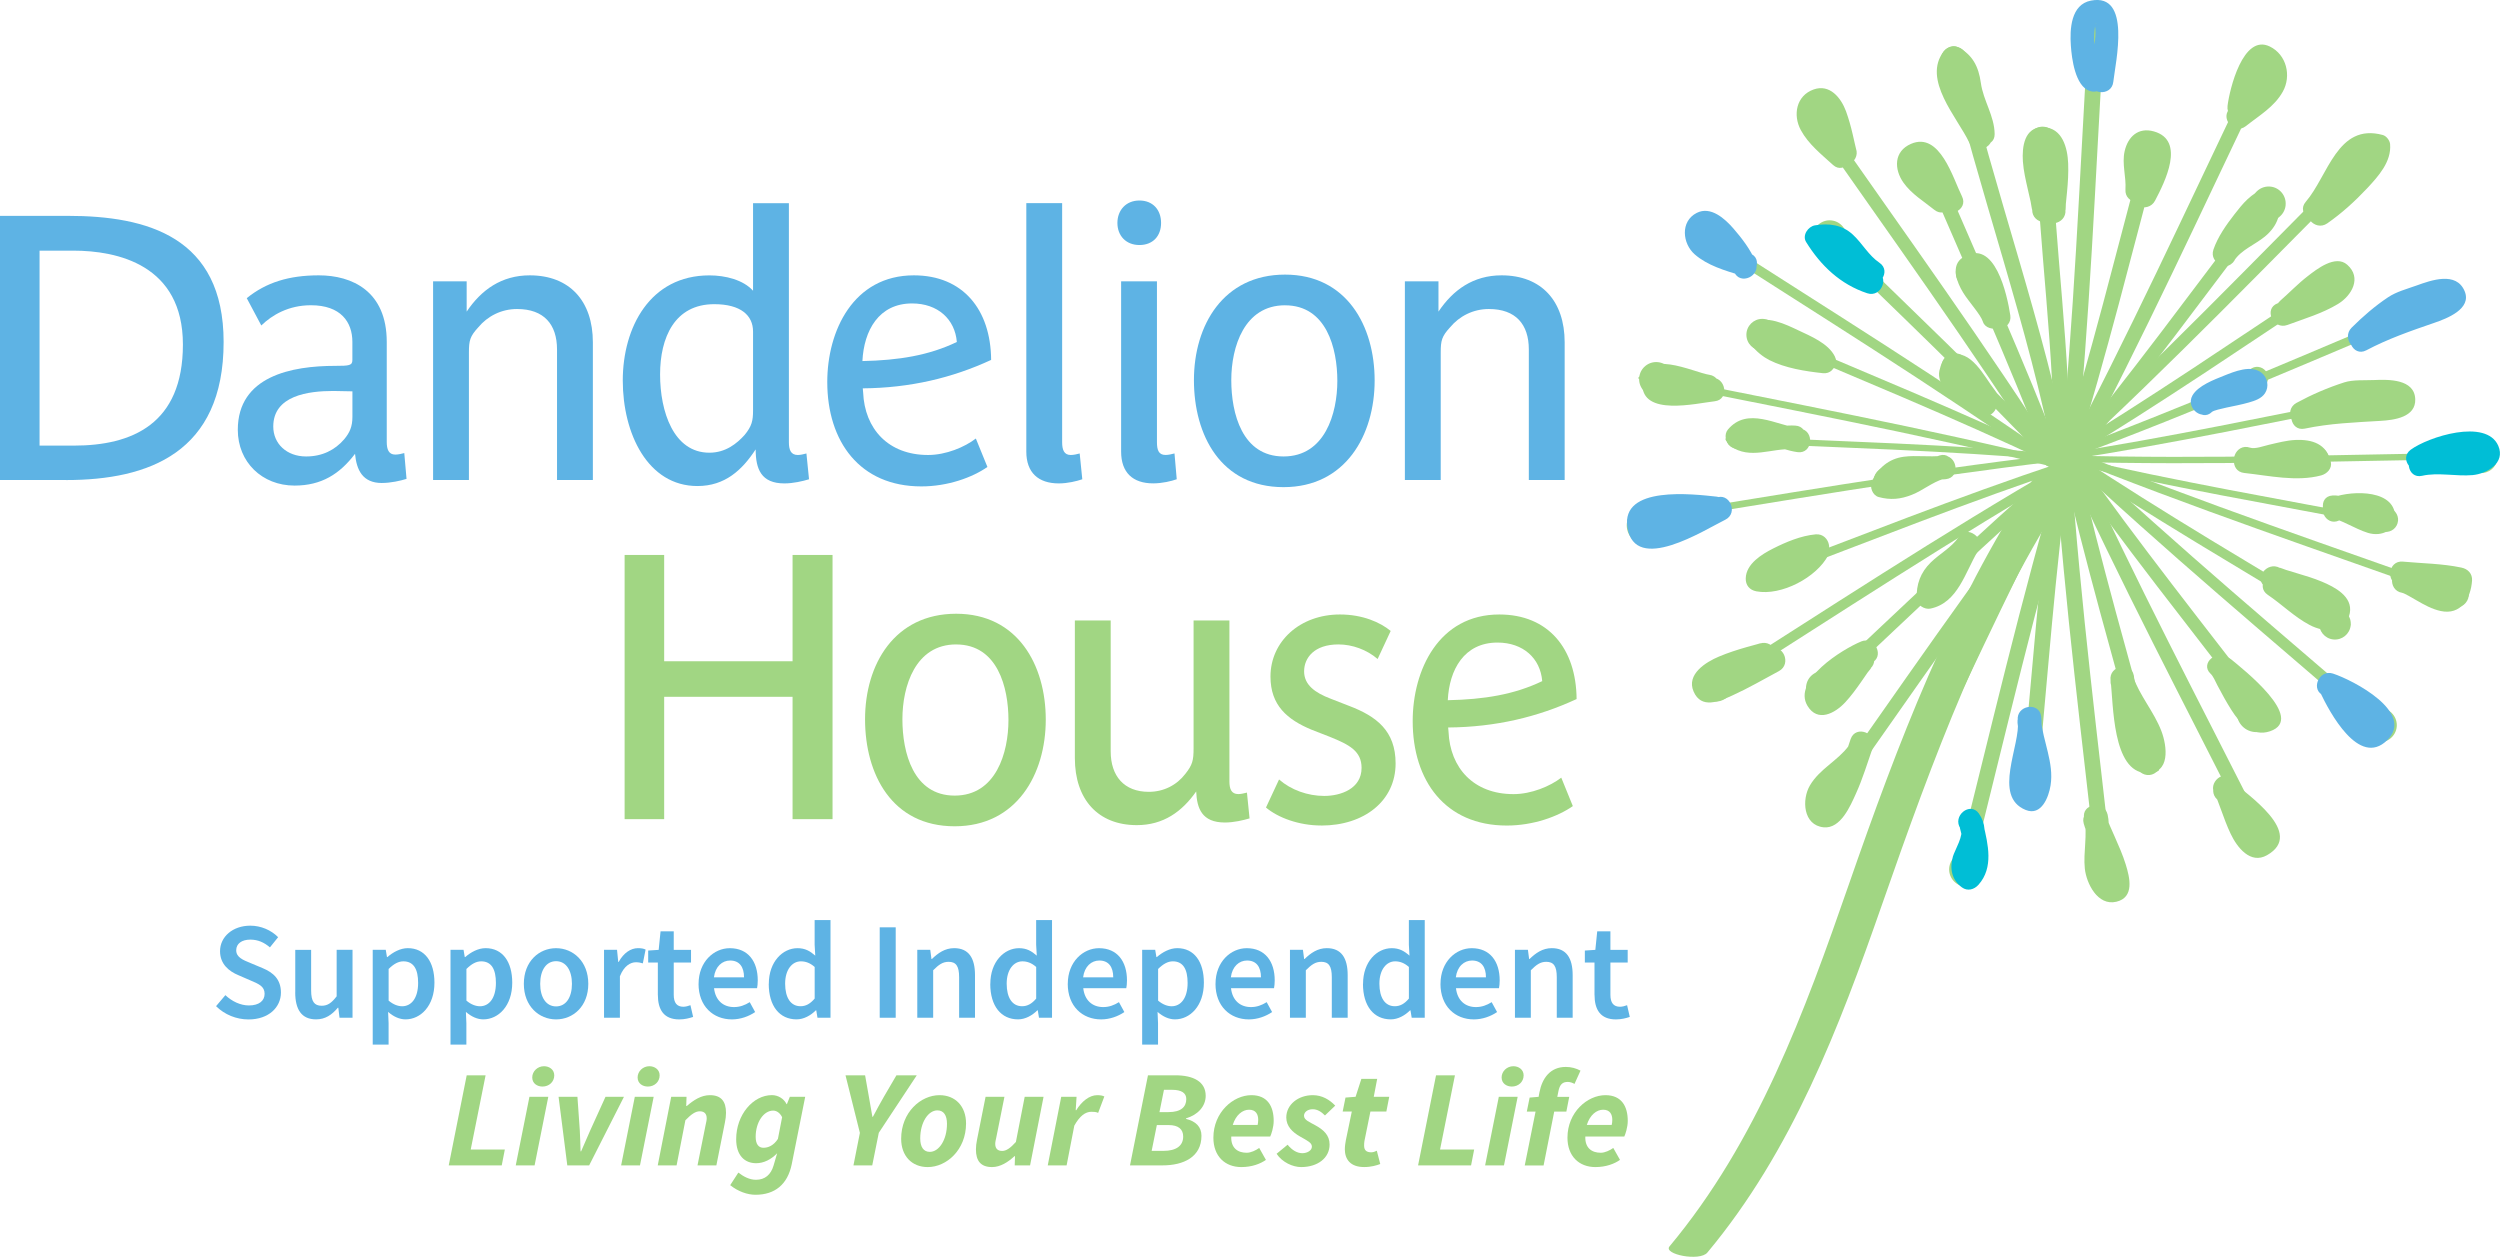 <?xml version="1.0" encoding="UTF-8"?> <svg xmlns="http://www.w3.org/2000/svg" width="183" height="92" viewBox="0 0 183 92" fill="none"><g clip-path="url(#clip0_1102_2777)"><path d="M152.819 2.897C152.229 13.115 151.813 23.382 150.794 33.57C150.765 33.881 151.916 33.932 151.951 33.584C152.97 23.395 153.385 13.129 153.976 2.911C153.995 2.589 152.838 2.557 152.819 2.897Z" fill="#A1D683"></path><path d="M164.456 6.072C160.039 15.301 155.766 24.641 150.967 33.678C150.805 33.983 151.927 34.108 152.08 33.813C156.879 24.776 161.153 15.437 165.569 6.208C165.723 5.886 164.596 5.778 164.456 6.072Z" fill="#A1D683"></path><path d="M172.25 11.815C165.052 19.036 157.953 26.414 150.457 33.327C150.123 33.635 151.228 33.778 151.452 33.573C158.988 26.622 166.127 19.212 173.364 11.953C173.55 11.767 172.498 11.567 172.25 11.818V11.815Z" fill="#A1D683"></path><path d="M178.94 21.666C169.516 25.611 160.126 29.735 150.546 33.281C149.983 33.489 151.088 33.719 151.36 33.619C160.943 30.073 170.331 25.949 179.754 22.003C180.312 21.768 179.212 21.552 178.94 21.666Z" fill="#A1D683"></path><path d="M182.043 33.116C171.832 33.276 161.587 33.613 151.377 33.34C150.692 33.321 150.689 33.786 151.371 33.805C161.582 34.075 171.827 33.74 182.037 33.581C182.717 33.57 182.73 33.105 182.043 33.116Z" fill="#A1D683"></path><path d="M180.53 43.507C170.908 40.08 161.191 36.81 151.716 32.981C151.447 32.873 150.336 33.075 150.894 33.3C160.366 37.129 170.085 40.399 179.708 43.826C179.978 43.923 181.088 43.707 180.53 43.507Z" fill="#A1D683"></path><path d="M175.027 53.298C167.295 46.612 159.414 40.04 151.967 33.035C151.743 32.824 150.635 32.949 150.967 33.257C158.416 40.261 166.295 46.836 174.027 53.52C174.259 53.72 175.364 53.587 175.027 53.298Z" fill="#A1D683"></path><path d="M165.664 60.622C161.048 51.49 156.257 42.407 152.026 33.089C151.892 32.792 150.762 32.876 150.91 33.2C155.14 42.518 159.932 51.601 164.547 60.733C164.698 61.03 165.82 60.93 165.664 60.622Z" fill="#A1D683"></path><path d="M154.736 64.627C153.604 54.455 152.296 44.264 151.592 34.048C151.568 33.703 150.414 33.724 150.436 34.035C151.139 44.248 152.447 54.438 153.579 64.613C153.62 64.967 154.771 64.927 154.736 64.627Z" fill="#A1D683"></path><path d="M144.307 63.692C146.796 53.763 149.117 43.756 152.018 33.94C152.091 33.692 150.969 33.565 150.862 33.927C147.961 43.742 145.639 53.752 143.151 63.678C143.086 63.94 144.216 64.054 144.307 63.692Z" fill="#A1D683"></path><path d="M134.075 59.103C139.977 50.75 145.758 42.264 152.005 34.165C152.188 33.927 151.104 33.754 150.891 34.029C144.644 42.129 138.864 50.614 132.962 58.968C132.781 59.224 133.876 59.384 134.075 59.103Z" fill="#A1D683"></path><path d="M125.9 50.447C134.528 44.972 143.094 39.326 151.945 34.219C152.299 34.016 151.215 33.821 150.951 33.973C142.099 39.08 133.533 44.726 124.906 50.201C124.552 50.425 125.642 50.612 125.9 50.447Z" fill="#A1D683"></path><path d="M120.327 38.305C130.368 36.71 140.417 34.935 150.516 33.765C151.301 33.673 150.708 33.257 150.215 33.313C140.023 34.494 129.88 36.289 119.748 37.899C119.012 38.016 119.99 38.359 120.327 38.307V38.305Z" fill="#A1D683"></path><path d="M120.19 27.811C130.198 29.841 140.279 31.705 150.198 34.154C150.538 34.237 151.514 33.94 150.786 33.759C140.87 31.311 130.789 29.446 120.778 27.416C120.441 27.349 119.457 27.662 120.19 27.811Z" fill="#A1D683"></path><path d="M124.148 17.288C132.746 22.811 141.471 28.206 149.832 34.086C150.082 34.262 151.18 34.108 150.835 33.862C142.474 27.981 133.749 22.587 125.151 17.063C124.892 16.898 123.8 17.063 124.151 17.285L124.148 17.288Z" fill="#A1D683"></path><path d="M132.396 8.705C138.252 17.09 144.275 25.403 149.775 34.032C149.958 34.321 151.064 34.192 150.891 33.921C145.391 25.295 139.368 16.98 133.512 8.594C133.312 8.31 132.218 8.451 132.396 8.705Z" fill="#A1D683"></path><path d="M142.458 3.859C144.814 13.98 148.502 23.82 150.436 34.035C150.503 34.397 151.644 34.324 151.592 34.048C149.659 23.833 145.971 13.991 143.614 3.873C143.528 3.508 142.396 3.597 142.458 3.859Z" fill="#A1D683"></path><path d="M156.979 10.699C154.946 18.35 153.037 26.065 150.686 33.627C150.611 33.87 151.73 34.002 151.843 33.64C154.191 26.079 156.103 18.366 158.136 10.713C158.203 10.453 157.076 10.337 156.979 10.699Z" fill="#A1D683"></path><path d="M165.3 14.901C160.522 21.206 155.831 27.616 150.794 33.716C150.608 33.94 151.687 34.121 151.908 33.851C156.944 27.749 161.633 21.341 166.413 15.037C166.596 14.793 165.51 14.623 165.3 14.901Z" fill="#A1D683"></path><path d="M170.374 20.412C163.782 24.773 157.238 29.265 150.468 33.348C150.115 33.562 151.201 33.751 151.463 33.594C158.233 29.511 164.777 25.019 171.369 20.658C171.722 20.425 170.627 20.244 170.374 20.412Z" fill="#A1D683"></path><path d="M173.995 28.892C166.289 30.403 158.581 32.057 150.816 33.246C150.039 33.365 150.622 33.773 151.118 33.697C158.974 32.495 166.774 30.83 174.574 29.3C175.308 29.157 174.335 28.827 173.995 28.892Z" fill="#A1D683"></path><path d="M174.833 38.043C167.071 36.572 159.255 35.229 151.56 33.432C151.22 33.354 150.242 33.657 150.972 33.827C158.667 35.621 166.483 36.964 174.246 38.437C174.583 38.502 175.567 38.183 174.833 38.043Z" fill="#A1D683"></path><path d="M171.983 45.647C165.224 41.55 158.368 37.556 151.784 33.181C151.528 33.011 150.433 33.173 150.783 33.403C157.37 37.778 164.224 41.772 170.983 45.869C171.245 46.028 172.334 45.858 171.983 45.647Z" fill="#A1D683"></path><path d="M166.292 52.214C161.468 45.945 156.521 39.732 151.962 33.265C151.762 32.981 150.667 33.124 150.845 33.376C155.405 39.843 160.352 46.053 165.176 52.325C165.389 52.603 166.472 52.447 166.292 52.214Z" fill="#A1D683"></path><path d="M158.044 56.317C155.963 48.679 153.744 41.048 151.981 33.33C151.897 32.965 150.765 33.051 150.824 33.316C152.587 41.037 154.806 48.666 156.888 56.303C156.987 56.668 158.112 56.565 158.044 56.317Z" fill="#A1D683"></path><path d="M149.136 57.598C149.859 49.712 150.449 41.785 151.498 33.938C151.538 33.638 150.387 33.573 150.341 33.924C149.292 41.775 148.702 49.698 147.979 57.584C147.952 57.895 149.104 57.944 149.136 57.598Z" fill="#A1D683"></path><path d="M141.358 55.325C144.782 48.19 148.098 40.969 151.816 33.981C151.978 33.675 150.859 33.551 150.703 33.846C146.985 40.834 143.671 48.053 140.244 55.19C140.09 55.511 141.217 55.619 141.358 55.325Z" fill="#A1D683"></path><path d="M134.345 50.209C140.093 44.818 145.774 39.31 151.741 34.159C152.08 33.867 150.978 33.713 150.746 33.913C144.736 39.097 139.02 44.642 133.231 50.071C133.048 50.242 134.086 50.45 134.345 50.206V50.209Z" fill="#A1D683"></path><path d="M129.395 42.445C136.782 39.64 144.148 36.702 151.649 34.205C152.212 34.019 151.107 33.778 150.835 33.867C143.337 36.362 135.968 39.302 128.58 42.107C128.02 42.321 129.122 42.548 129.395 42.445Z" fill="#A1D683"></path><path d="M126.817 32.408C134.658 32.762 142.533 32.984 150.352 33.667C150.84 33.711 151.452 33.292 150.665 33.224C142.743 32.532 134.765 32.305 126.823 31.946C126.135 31.916 126.14 32.378 126.817 32.411V32.408Z" fill="#A1D683"></path><path d="M128.373 24.46C135.642 27.56 142.991 30.543 150.128 33.943C150.395 34.07 151.501 33.886 150.951 33.624C143.814 30.224 136.467 27.241 129.195 24.141C128.926 24.025 127.817 24.222 128.373 24.46Z" fill="#A1D683"></path><path d="M132.999 17.096C138.659 22.622 144.431 28.07 149.856 33.83C150.099 34.086 151.153 33.91 150.972 33.719C145.547 27.962 139.775 22.512 134.116 16.985C133.862 16.736 132.819 16.923 132.999 17.096Z" fill="#A1D683"></path><path d="M140.616 11.929C143.752 19.196 147.025 26.436 149.856 33.83C149.969 34.127 151.104 34.062 150.972 33.719C148.141 26.325 144.868 19.085 141.732 11.818C141.603 11.521 140.473 11.599 140.616 11.929Z" fill="#A1D683"></path><path d="M148.98 9.813C149.201 17.847 150.457 25.879 150.344 33.921C150.339 34.251 151.495 34.267 151.501 33.935C151.614 25.892 150.357 17.861 150.136 9.826C150.128 9.486 148.972 9.491 148.98 9.813Z" fill="#A1D683"></path><path d="M121.924 38.597C121.843 39.383 121.144 39.953 120.36 39.875C119.575 39.797 119.006 39.094 119.085 38.307C119.165 37.521 119.864 36.951 120.648 37.029C121.433 37.108 122.002 37.81 121.924 38.597Z" fill="#A1D683"></path><path d="M150.576 10.453C150.517 11.042 149.991 11.472 149.403 11.41C148.815 11.35 148.387 10.823 148.449 10.234C148.508 9.645 149.034 9.215 149.621 9.278C150.209 9.337 150.638 9.864 150.579 10.453H150.576Z" fill="#A1D683"></path><path d="M173.892 11.929C173.844 12.421 173.404 12.777 172.916 12.726C172.426 12.677 172.07 12.237 172.121 11.748C172.169 11.256 172.609 10.899 173.097 10.95C173.588 10.999 173.944 11.44 173.892 11.929Z" fill="#A1D683"></path><path d="M153.148 64.584C153.207 63.994 153.733 63.565 154.321 63.627C154.909 63.686 155.337 64.213 155.278 64.802C155.219 65.391 154.693 65.821 154.105 65.759C153.517 65.7 153.091 65.173 153.151 64.584H153.148Z" fill="#A1D683"></path><path d="M172.957 52.955C173.027 52.268 173.639 51.768 174.324 51.836C175.009 51.906 175.507 52.52 175.44 53.206C175.37 53.893 174.758 54.392 174.073 54.325C173.388 54.255 172.887 53.641 172.957 52.955Z" fill="#A1D683"></path><path d="M182.806 33.578C182.741 34.216 182.172 34.681 181.536 34.616C180.9 34.551 180.436 33.981 180.501 33.343C180.565 32.705 181.134 32.24 181.771 32.305C182.407 32.37 182.871 32.94 182.806 33.578Z" fill="#A1D683"></path><path d="M135.17 17.501C135.1 18.188 134.488 18.688 133.803 18.62C133.118 18.552 132.619 17.936 132.689 17.25C132.76 16.563 133.372 16.064 134.056 16.134C134.741 16.204 135.24 16.817 135.173 17.504L135.17 17.501Z" fill="#A1D683"></path><path d="M134.69 50.493C134.62 51.179 134.008 51.679 133.323 51.612C132.638 51.541 132.137 50.928 132.207 50.242C132.277 49.555 132.889 49.055 133.574 49.123C134.259 49.193 134.757 49.806 134.69 50.493Z" fill="#A1D683"></path><path d="M141.565 55.144C141.517 55.636 141.077 55.992 140.589 55.941C140.099 55.892 139.743 55.452 139.794 54.963C139.842 54.471 140.282 54.114 140.77 54.166C141.258 54.217 141.616 54.655 141.565 55.144Z" fill="#A1D683"></path><path d="M145.167 63.77C145.097 64.457 144.485 64.957 143.8 64.889C143.116 64.819 142.617 64.205 142.684 63.519C142.754 62.832 143.366 62.332 144.051 62.4C144.736 62.47 145.237 63.084 145.167 63.77Z" fill="#A1D683"></path><path d="M166.596 6.159C166.516 6.945 165.817 7.516 165.033 7.437C164.248 7.356 163.679 6.656 163.757 5.87C163.838 5.083 164.537 4.513 165.321 4.591C166.106 4.673 166.675 5.372 166.596 6.159Z" fill="#A1D683"></path><path d="M166.575 52.303C166.494 53.09 165.796 53.66 165.011 53.582C164.229 53.501 163.658 52.801 163.739 52.017C163.819 51.231 164.518 50.66 165.3 50.739C166.084 50.82 166.653 51.52 166.575 52.306V52.303Z" fill="#A1D683"></path><path d="M149.381 57.554C149.322 58.144 148.796 58.573 148.209 58.514C147.621 58.454 147.192 57.927 147.254 57.338C147.313 56.749 147.839 56.319 148.427 56.382C149.015 56.444 149.443 56.968 149.381 57.557V57.554Z" fill="#A1D683"></path><path d="M179.676 22.036C179.616 22.625 179.091 23.055 178.503 22.995C177.915 22.936 177.486 22.409 177.546 21.82C177.605 21.231 178.131 20.801 178.718 20.863C179.306 20.925 179.735 21.45 179.673 22.039L179.676 22.036Z" fill="#A1D683"></path><path d="M144.013 4.486C143.959 5.027 143.477 5.418 142.94 5.364C142.401 5.31 142.01 4.827 142.064 4.286C142.118 3.746 142.601 3.354 143.14 3.408C143.679 3.462 144.07 3.946 144.016 4.486H144.013Z" fill="#A1D683"></path><path d="M122.474 27.879C122.404 28.565 121.792 29.065 121.107 28.997C120.422 28.927 119.92 28.314 119.99 27.627C120.061 26.941 120.673 26.441 121.357 26.509C122.042 26.579 122.541 27.192 122.471 27.879H122.474Z" fill="#A1D683"></path><path d="M172.072 45.772C172.008 46.409 171.439 46.874 170.803 46.809C170.166 46.745 169.702 46.174 169.767 45.536C169.832 44.899 170.401 44.434 171.037 44.499C171.673 44.564 172.137 45.134 172.072 45.772Z" fill="#A1D683"></path><path d="M171.919 20.796C171.873 21.236 171.482 21.558 171.04 21.514C170.598 21.471 170.277 21.074 170.323 20.633C170.368 20.193 170.762 19.871 171.202 19.915C171.641 19.96 171.962 20.355 171.919 20.796Z" fill="#A1D683"></path><path d="M167.308 15.031C167.238 15.718 166.626 16.218 165.941 16.147C165.256 16.077 164.758 15.463 164.825 14.777C164.895 14.091 165.507 13.591 166.192 13.658C166.877 13.726 167.376 14.342 167.306 15.028L167.308 15.031Z" fill="#A1D683"></path><path d="M127.955 32.119C127.909 32.559 127.515 32.881 127.076 32.838C126.637 32.792 126.313 32.397 126.359 31.957C126.405 31.513 126.798 31.192 127.238 31.238C127.677 31.284 128.001 31.678 127.955 32.119Z" fill="#A1D683"></path><path d="M126.833 50.231C126.763 50.917 126.151 51.417 125.466 51.349C124.782 51.279 124.283 50.666 124.35 49.979C124.42 49.293 125.032 48.793 125.717 48.861C126.402 48.931 126.901 49.544 126.833 50.231Z" fill="#A1D683"></path><path d="M165.877 60.941C165.831 61.384 165.437 61.705 164.998 61.659C164.558 61.614 164.237 61.219 164.28 60.778C164.326 60.338 164.72 60.016 165.159 60.06C165.602 60.105 165.922 60.497 165.877 60.941Z" fill="#A1D683"></path><path d="M134.739 58.846C134.693 59.287 134.302 59.611 133.86 59.565C133.42 59.519 133.097 59.124 133.142 58.684C133.188 58.243 133.582 57.922 134.021 57.965C134.461 58.008 134.782 58.406 134.739 58.846Z" fill="#A1D683"></path><path d="M128.996 25.665C129.636 25.665 130.155 25.145 130.155 24.503C130.155 23.861 129.636 23.341 128.996 23.341C128.355 23.341 127.836 23.861 127.836 24.503C127.836 25.145 128.355 25.665 128.996 25.665Z" fill="#A1D683"></path><path d="M125.701 17.255C125.652 17.747 125.213 18.104 124.725 18.052C124.237 18.001 123.878 17.563 123.93 17.074C123.978 16.582 124.418 16.226 124.906 16.277C125.396 16.326 125.752 16.766 125.701 17.255Z" fill="#A1D683"></path><path d="M129.988 42.112C129.939 42.604 129.5 42.961 129.012 42.91C128.521 42.861 128.165 42.421 128.216 41.931C128.268 41.442 128.704 41.083 129.192 41.134C129.683 41.183 130.039 41.623 129.991 42.112H129.988Z" fill="#A1D683"></path><path d="M158.581 10.999C158.535 11.44 158.144 11.761 157.702 11.718C157.262 11.672 156.942 11.277 156.985 10.837C157.028 10.396 157.424 10.072 157.864 10.118C158.303 10.164 158.624 10.559 158.581 10.999Z" fill="#A1D683"></path><path d="M154.577 2.778C154.507 3.465 153.895 3.965 153.21 3.897C152.525 3.827 152.026 3.213 152.096 2.527C152.167 1.84 152.779 1.34 153.463 1.408C154.148 1.476 154.65 2.092 154.58 2.778H154.577Z" fill="#A1D683"></path><path d="M175.534 38.135C175.486 38.626 175.046 38.983 174.558 38.932C174.068 38.883 173.712 38.443 173.763 37.953C173.811 37.462 174.251 37.105 174.739 37.156C175.23 37.205 175.586 37.645 175.537 38.135H175.534Z" fill="#A1D683"></path><path d="M180.714 43.599C180.66 44.139 180.177 44.531 179.638 44.477C179.099 44.423 178.708 43.939 178.762 43.399C178.816 42.858 179.298 42.467 179.835 42.521C180.371 42.575 180.765 43.058 180.711 43.599H180.714Z" fill="#A1D683"></path><path d="M133.927 8.575C133.878 9.067 133.439 9.424 132.951 9.372C132.46 9.324 132.104 8.883 132.153 8.394C132.201 7.905 132.641 7.545 133.129 7.597C133.617 7.645 133.976 8.086 133.924 8.575H133.927Z" fill="#A1D683"></path><path d="M141.633 12.056C141.592 12.448 141.242 12.734 140.851 12.694C140.46 12.653 140.174 12.304 140.214 11.91C140.255 11.518 140.605 11.231 140.996 11.272C141.387 11.312 141.673 11.664 141.633 12.056Z" fill="#A1D683"></path><path d="M158.144 55.933C158.095 56.425 157.656 56.782 157.168 56.73C156.677 56.681 156.321 56.241 156.373 55.752C156.421 55.26 156.861 54.903 157.349 54.955C157.839 55.003 158.195 55.444 158.144 55.933Z" fill="#A1D683"></path><path d="M145.477 20.077C145.413 20.714 144.844 21.179 144.207 21.114C143.571 21.049 143.107 20.479 143.172 19.841C143.237 19.204 143.806 18.739 144.442 18.804C145.078 18.869 145.542 19.439 145.477 20.077Z" fill="#A1D683"></path><path d="M139.273 35.337C139.214 35.927 138.688 36.356 138.101 36.294C137.513 36.235 137.084 35.708 137.146 35.118C137.206 34.529 137.731 34.1 138.319 34.162C138.907 34.221 139.335 34.748 139.273 35.337Z" fill="#A1D683"></path><path d="M170.436 33.665C170.387 34.157 169.948 34.513 169.46 34.462C168.972 34.41 168.613 33.973 168.664 33.483C168.713 32.992 169.152 32.635 169.64 32.686C170.131 32.735 170.487 33.175 170.439 33.665H170.436Z" fill="#A1D683"></path><path d="M144.067 26.938C144.013 27.479 143.531 27.87 142.994 27.817C142.458 27.762 142.064 27.279 142.118 26.741C142.172 26.2 142.654 25.808 143.191 25.863C143.73 25.917 144.121 26.4 144.067 26.938Z" fill="#A1D683"></path><path d="M142.595 43.218C142.536 43.807 142.01 44.237 141.422 44.175C140.835 44.112 140.406 43.588 140.468 42.999C140.527 42.41 141.053 41.98 141.641 42.042C142.228 42.102 142.657 42.629 142.598 43.218H142.595Z" fill="#A1D683"></path><path d="M166.02 27.738C165.974 28.179 165.58 28.503 165.141 28.457C164.701 28.411 164.38 28.017 164.423 27.576C164.469 27.136 164.863 26.811 165.302 26.857C165.742 26.903 166.065 27.298 166.02 27.738Z" fill="#A1D683"></path><path d="M153.11 33.157C153.01 34.138 152.137 34.854 151.156 34.754C150.174 34.654 149.462 33.778 149.562 32.794C149.662 31.813 150.535 31.097 151.514 31.197C152.493 31.297 153.207 32.173 153.108 33.157H153.11Z" fill="#A1D683"></path><path d="M148.767 35.151C142.752 44.304 138.92 54.43 135.342 64.724C132.083 74.107 128.651 83.514 122.209 91.235C121.724 91.816 124.42 92.359 124.978 91.689C131.18 84.255 134.615 75.239 137.769 66.202C141.484 55.565 145.313 45.074 151.536 35.605C151.994 34.908 149.23 34.446 148.767 35.151Z" fill="#A1D683"></path><path d="M153.609 5.043C153.784 5.1 153.889 5.343 153.773 5.113C153.69 4.951 153.628 4.773 153.577 4.6C153.447 4.159 153.372 3.705 153.318 3.251C153.264 2.816 153.277 2.386 153.353 1.957C153.442 1.432 153.531 1.992 153.223 1.651C153.56 2.024 153.304 3.27 153.259 3.708C153.186 4.416 153.048 5.113 152.967 5.818C152.841 6.935 154.569 7.107 154.693 5.994C154.86 4.521 156.033 -0.527 153.064 0.043C151.579 0.327 151.503 2.148 151.587 3.34C151.649 4.264 151.897 6.316 152.981 6.664C154.043 7.005 154.674 5.383 153.609 5.043Z" fill="#5EB3E4"></path><path d="M164.785 7.929C164.849 7.383 165.014 6.848 165.189 6.329C165.297 6.01 165.426 5.7 165.575 5.397C165.658 5.224 165.944 4.997 165.745 5.046C165.882 5.013 165.502 5.043 165.475 5.013C165.58 5.127 165.672 5.294 165.709 5.443C165.785 5.762 165.407 6.156 165.213 6.359C164.644 6.951 163.938 7.375 163.299 7.883C162.42 8.58 163.517 9.926 164.396 9.232C165.359 8.467 166.483 7.821 167.101 6.71C167.745 5.554 167.381 4.002 166.146 3.402C164.183 2.448 163.197 6.559 163.056 7.753C162.924 8.87 164.653 9.042 164.782 7.929H164.785Z" fill="#A1D683"></path><path d="M152.566 59.919C152.827 61.07 152.482 62.397 152.609 63.584C152.725 64.659 153.544 66.332 154.917 66.008C156.257 65.689 155.901 64.24 155.602 63.273C155.386 62.573 155.084 61.9 154.79 61.23C154.674 60.965 154.555 60.7 154.439 60.435C154.396 60.341 154.181 59.776 154.24 59.987C153.943 58.919 152.229 59.195 152.528 60.279C152.725 60.984 153.078 61.643 153.369 62.313C153.598 62.843 154.315 64.23 154.189 64.662C154.491 63.646 155.022 64.492 154.628 64.232C154.518 64.162 154.458 63.965 154.426 63.848C154.28 63.357 154.272 62.819 154.275 62.308C154.28 61.443 154.472 60.484 154.278 59.63C154.03 58.541 152.318 58.825 152.566 59.922V59.919Z" fill="#A1D683"></path><path d="M177.562 34.27C178.096 33.875 178.905 33.724 179.538 33.581C179.934 33.492 180.339 33.435 180.746 33.4C180.9 33.386 181.056 33.4 181.207 33.413C181.587 33.443 181.234 33.551 181.239 33.121C181.242 32.876 181.425 32.913 181.223 32.973C181.053 33.021 180.875 33.04 180.7 33.062C180.226 33.121 179.738 33.094 179.26 33.081C178.53 33.059 177.726 32.949 177.006 33.113C175.923 33.362 176.203 35.081 177.295 34.829C178.462 34.562 179.792 34.883 180.989 34.778C182.032 34.683 183.423 33.894 182.873 32.63C181.989 30.603 177.732 31.984 176.462 32.921C175.559 33.589 176.661 34.935 177.559 34.27H177.562Z" fill="#00BED6"></path><path d="M145.717 9.705C145.321 8.861 144.779 8.091 144.326 7.28C143.992 6.686 143.178 5.429 143.693 4.773C143.355 4.873 143.016 4.973 142.679 5.07C143.358 5.41 143.302 6.524 143.404 7.172C143.536 8.029 144.272 8.767 144.283 9.637C144.296 10.745 146.022 10.934 146.008 9.813C145.992 8.475 145.178 7.378 144.997 6.062C144.836 4.886 144.391 3.989 143.307 3.448C142.954 3.273 142.517 3.459 142.293 3.746C140.673 5.818 143.28 8.599 144.143 10.423C144.62 11.437 146.203 10.718 145.723 9.702L145.717 9.705Z" fill="#A1D683"></path><path d="M128.818 47.107C129.139 46.999 128.696 47.136 128.626 47.155C128.365 47.226 128.103 47.296 127.844 47.371C127.16 47.566 126.483 47.785 125.828 48.061C124.873 48.461 123.423 49.358 123.97 50.617C124.536 51.925 125.833 51.349 126.806 50.909C127.977 50.379 129.087 49.731 130.217 49.125C131.198 48.598 130.487 47.012 129.497 47.542C128.764 47.936 128.036 48.344 127.297 48.728C126.844 48.963 126.388 49.188 125.922 49.398C125.728 49.485 125.534 49.566 125.334 49.642C125.288 49.663 125.243 49.679 125.194 49.69C124.782 49.806 125.213 49.515 125.531 49.898C125.806 50.231 125.391 50.258 125.952 49.933C126.397 49.677 126.89 49.498 127.373 49.328C128.084 49.08 128.826 48.936 129.535 48.693C130.594 48.334 129.867 46.753 128.815 47.109L128.818 47.107Z" fill="#A1D683"></path><path d="M161.808 49.309C162.021 49.512 162.142 49.839 162.328 50.193C162.649 50.804 162.978 51.404 163.348 51.985C163.97 52.971 164.903 53.955 166.16 53.53C168.845 52.62 164.138 48.942 163.329 48.271C162.463 47.555 161.447 48.966 162.307 49.677C162.927 50.19 163.534 50.723 164.111 51.285C164.442 51.606 164.76 51.939 165.052 52.298C165.154 52.425 165.211 52.501 165.275 52.641C165.192 52.455 165.251 51.89 165.529 51.917C165.68 51.931 165.459 51.844 165.407 51.804C165.262 51.69 165.146 51.523 165.035 51.379C164.733 50.99 164.493 50.558 164.256 50.128C163.93 49.531 163.652 48.688 163.153 48.212C162.353 47.447 160.999 48.539 161.808 49.312V49.309Z" fill="#A1D683"></path><path d="M168.02 23.349C168.904 22.576 170.023 21.187 171.048 20.898C171.166 20.866 170.735 20.804 170.63 20.593C170.608 20.569 170.6 20.544 170.606 20.514C170.606 20.779 170.571 20.558 170.668 20.458C170.358 20.779 169.899 20.963 169.503 21.147C168.6 21.566 167.651 21.858 166.721 22.203C165.672 22.593 166.394 24.174 167.44 23.787C168.691 23.322 169.991 22.947 171.14 22.252C172.148 21.641 172.903 20.333 171.816 19.377C170.956 18.617 169.573 19.712 168.912 20.225C168.206 20.771 167.597 21.414 166.925 22.001C166.082 22.736 167.176 24.087 168.023 23.349H168.02Z" fill="#A1D683"></path><path d="M128.513 19.169C128.154 18.285 127.507 17.442 126.887 16.728C126.259 16.007 125.224 15.063 124.199 15.585C122.98 16.207 123.153 17.834 124.054 18.62C124.986 19.436 126.267 19.804 127.429 20.16C128.494 20.487 129.128 18.866 128.057 18.539C127.329 18.315 126.607 18.082 125.914 17.761C125.607 17.617 125.286 17.439 125.062 17.18C125.04 17.153 125.027 17.22 125.04 17.18C125.102 16.963 125.003 17.169 124.765 17.172C124.83 17.172 125.035 17.328 125.229 17.498C125.52 17.753 125.763 18.082 125.998 18.388C126.351 18.847 126.715 19.35 126.933 19.89C127.356 20.928 128.934 20.206 128.513 19.169Z" fill="#5EB3E4"></path><path d="M132.204 40.015C131.948 40.51 131.225 40.85 130.759 41.088C130.155 41.394 129.424 41.685 128.737 41.553C128.996 41.872 129.254 42.188 129.513 42.507C129.524 42.115 130.681 41.645 131.042 41.48C131.716 41.172 132.452 40.899 133.194 40.831C134.307 40.729 134.013 39.016 132.905 39.115C131.835 39.213 130.743 39.672 129.794 40.151C128.961 40.572 127.817 41.272 127.788 42.331C127.772 42.84 128.071 43.191 128.564 43.285C130.381 43.637 132.986 42.267 133.825 40.648C134.339 39.651 132.716 39.034 132.207 40.018L132.204 40.015Z" fill="#A1D683"></path><path d="M125.658 36.354C123.973 36.175 118.626 35.51 119.128 38.613C119.686 42.059 124.76 38.794 126.289 38.045C127.292 37.553 126.577 35.967 125.569 36.462C124.779 36.848 124.024 37.299 123.231 37.681C122.97 37.805 120.851 38.618 120.843 38.394C120.818 37.526 124.903 38.021 125.483 38.083C126.596 38.202 126.771 36.47 125.658 36.354Z" fill="#5EB3E4"></path><path d="M119.972 37.553L119.918 38.091C119.864 38.632 120.371 39.161 120.926 39.037C121.576 38.891 122.226 38.724 122.821 38.418C123.242 38.202 123.455 37.713 123.25 37.264C123.061 36.848 122.522 36.618 122.102 36.835C121.622 37.081 121.161 37.202 120.638 37.321C120.975 37.637 121.309 37.951 121.646 38.267L121.7 37.729C121.813 36.613 120.088 36.437 119.974 37.553H119.972Z" fill="#5EB3E4"></path><path d="M146.731 22.833C146.399 21.747 145.086 20.941 144.884 19.877C144.917 20.044 144.598 20.447 144.453 20.296C144.693 20.549 144.811 20.917 144.933 21.239C145.189 21.92 145.334 22.657 145.442 23.376C145.609 24.484 147.319 24.195 147.154 23.084C146.936 21.62 146.022 17.358 143.695 18.834C142.743 19.436 143.253 20.685 143.703 21.422C144.11 22.087 144.989 23.028 145.151 23.555C145.291 24.009 145.911 24.163 146.3 23.984C146.772 23.768 146.869 23.284 146.728 22.833H146.731Z" fill="#A1D683"></path><path d="M157.308 14.042C157.346 13.485 157.26 12.921 157.216 12.369C157.195 12.085 157.19 11.804 157.211 11.521C157.217 11.426 157.233 11.321 157.26 11.231C157.332 10.991 157.233 11.277 157.114 11.275C157.208 11.277 157.184 11.118 157.181 11.372C157.181 11.715 157.057 12.045 156.939 12.364C156.723 12.95 156.424 13.502 156.135 14.053C155.615 15.047 157.241 15.664 157.753 14.682C158.454 13.345 160.015 10.275 157.659 9.618C156.518 9.299 155.763 10.007 155.523 11.069C155.313 11.991 155.645 12.947 155.583 13.866C155.507 14.982 157.233 15.164 157.308 14.042Z" fill="#A1D683"></path><path d="M170.185 15.796C171.024 14.826 172.116 11.045 173.787 11.499C173.607 11.277 173.426 11.056 173.245 10.834C173.305 11.51 172.056 12.572 171.644 12.983C170.91 13.718 170.11 14.412 169.255 15.004C168.333 15.642 169.436 16.985 170.352 16.353C171.412 15.617 172.385 14.731 173.267 13.791C174.089 12.912 175.068 11.837 174.955 10.545C174.93 10.275 174.68 9.95 174.413 9.88C171.096 8.98 170.417 12.88 168.78 14.774C168.047 15.626 169.457 16.642 170.182 15.801L170.185 15.796Z" fill="#A1D683"></path><path d="M175.839 43.396C176.003 43.423 176.597 43.775 176.893 43.947C177.454 44.272 178.02 44.588 178.656 44.726C180.139 45.047 180.862 43.807 180.954 42.502C180.989 41.991 180.652 41.648 180.177 41.548C178.764 41.25 177.325 41.245 175.89 41.11C174.777 41.007 174.599 42.737 175.715 42.84C177.149 42.972 178.589 42.977 180.002 43.277C179.743 42.958 179.484 42.642 179.225 42.323C179.209 42.572 179.188 42.802 179.101 43.037C179.058 43.153 179.312 43.01 179.074 43.048C178.821 43.088 178.354 42.777 178.125 42.658C177.435 42.299 176.799 41.791 176.014 41.664C174.909 41.486 174.739 43.218 175.839 43.394V43.396Z" fill="#A1D683"></path><path d="M162.169 58.208C162.026 58.014 162.264 58.43 162.299 58.519C162.393 58.752 162.477 58.989 162.563 59.227C162.784 59.841 163.008 60.454 163.288 61.043C163.752 62.019 164.728 63.294 165.947 62.6C168.767 60.995 164.493 58.171 163.334 57.133C162.498 56.384 161.485 57.8 162.312 58.538C162.922 59.084 163.598 59.549 164.208 60.095C164.518 60.373 164.801 60.687 165.038 61.03C165.076 61.087 165.111 61.273 165.116 61.187C165.119 61.114 165.154 61.051 165.216 61.003C165.135 61.084 165.092 61.081 165.189 61.057C165.286 61.032 165.437 61.135 165.289 61.014C165.235 60.973 165.119 60.789 165.068 60.697C164.814 60.273 164.634 59.803 164.453 59.343C164.167 58.608 163.987 57.754 163.515 57.106C162.854 56.198 161.512 57.303 162.169 58.206V58.208Z" fill="#A1D683"></path><path d="M135.2 10.672C134.647 10.169 134.089 9.694 133.617 9.11C133.417 8.861 133.245 8.597 133.202 8.278C133.175 8.078 133.552 8.299 133.221 8.178C133.067 8.121 133.218 8.21 133.28 8.291C133.35 8.386 133.399 8.513 133.447 8.621C133.606 8.972 133.711 9.342 133.806 9.715C133.967 10.34 134.064 10.986 134.277 11.594C134.647 12.653 136.224 11.923 135.857 10.872C135.79 10.68 135.911 11.077 135.844 10.818C135.82 10.723 135.798 10.629 135.777 10.534C135.723 10.296 135.671 10.059 135.615 9.823C135.483 9.256 135.326 8.691 135.127 8.143C134.76 7.148 133.932 6.132 132.76 6.548C131.476 7.005 131.228 8.426 131.819 9.521C132.377 10.556 133.328 11.299 134.18 12.077C135.011 12.831 136.022 11.418 135.202 10.672H135.2Z" fill="#A1D683"></path><path d="M134.31 26.09C133.833 25.13 132.528 24.601 131.619 24.171C130.789 23.779 129.211 22.987 128.351 23.692C127.195 24.636 128.683 25.936 129.508 26.355C130.681 26.949 132.137 27.176 133.431 27.317C134.544 27.438 134.717 25.706 133.606 25.587C132.892 25.509 132.18 25.387 131.484 25.209C131.021 25.09 130.57 24.933 130.133 24.736C129.993 24.671 129.869 24.579 129.748 24.487C129.414 24.236 129.575 25.155 129.095 25.168C129.783 25.149 130.565 25.598 131.166 25.879C131.538 26.055 131.899 26.255 132.247 26.476C132.387 26.565 132.77 26.9 132.73 26.814C133.226 27.814 134.809 27.1 134.31 26.092V26.09Z" fill="#A1D683"></path><path d="M142.153 33.362C141.228 33.473 140.295 33.313 139.368 33.432C138.27 33.573 137.454 34.259 137.019 35.256C136.844 35.656 137.071 36.262 137.516 36.383C138.378 36.618 139.122 36.548 139.95 36.218C140.754 35.902 141.433 35.308 142.264 35.056C143.318 34.737 143.045 33.016 141.975 33.34C141.288 33.548 140.684 33.854 140.061 34.208C139.489 34.532 138.823 34.943 138.144 34.759C138.308 35.135 138.475 35.51 138.64 35.886C139.201 34.6 141.336 35.208 142.444 35.075C143.555 34.943 143.264 33.227 142.156 33.359L142.153 33.362Z" fill="#A1D683"></path><path d="M143.374 39.316C142.854 40.078 141.999 40.523 141.347 41.156C140.578 41.902 140.263 42.775 140.303 43.837C140.32 44.299 140.886 44.637 141.304 44.55C143.323 44.134 143.852 41.875 144.779 40.342C145.356 39.388 143.957 38.359 143.377 39.318C143.008 39.929 142.725 40.583 142.404 41.221C142.123 41.775 141.689 42.699 141.015 42.837C141.35 43.075 141.681 43.312 142.015 43.55C141.989 42.796 142.619 42.321 143.153 41.899C143.746 41.431 144.348 40.977 144.779 40.345C145.413 39.418 144.011 38.394 143.377 39.321L143.374 39.316Z" fill="#A1D683"></path><path d="M136.235 46.958C134.889 47.507 131.182 49.796 132.307 51.666C133.048 52.898 134.315 52.222 135.067 51.414C135.502 50.947 135.876 50.431 136.24 49.909C136.399 49.682 136.556 49.452 136.712 49.225C136.766 49.147 137.111 48.755 136.909 48.942C137.726 48.182 136.634 46.828 135.812 47.593C135.305 48.063 134.96 48.717 134.561 49.274C134.313 49.623 134.048 49.961 133.765 50.279C133.663 50.393 133.544 50.49 133.425 50.585C133.439 50.623 133.409 50.639 133.337 50.639C133.514 50.547 133.757 50.731 133.838 50.863C133.884 50.941 133.819 51.09 133.903 50.895C133.951 50.779 134.07 50.663 134.148 50.566C134.431 50.215 134.811 49.928 135.167 49.652C135.712 49.231 136.313 48.798 136.955 48.539C137.993 48.117 137.27 46.534 136.235 46.955V46.958Z" fill="#A1D683"></path><path d="M135.326 54.595C134.526 55.687 133.204 56.273 132.487 57.492C131.875 58.533 131.988 60.408 133.49 60.559C134.736 60.687 135.448 58.989 135.855 58.092C136.351 57 136.693 55.852 137.087 54.725C137.456 53.666 135.839 53.036 135.469 54.095C134.927 55.647 134.526 57.403 133.523 58.735C133.283 59.057 133.765 58.962 133.843 58.668C133.967 58.211 134.375 57.814 134.698 57.492C135.34 56.855 136.189 56.357 136.726 55.622C137.389 54.717 135.984 53.693 135.324 54.598L135.326 54.595Z" fill="#A1D683"></path><path d="M142.625 13.961C142.126 13.561 141.581 13.215 141.118 12.769C140.942 12.602 140.616 12.269 140.565 12.099C140.506 11.904 140.576 12.072 140.533 12.137C140.492 12.194 140.587 12.161 140.495 12.153C140.328 12.137 140.438 12.139 140.551 12.226C140.616 12.277 140.754 12.458 140.832 12.564C141.042 12.848 141.196 13.172 141.347 13.491C141.598 14.015 141.776 14.577 142.037 15.096C142.539 16.096 144.121 15.38 143.617 14.374C142.965 13.075 142.01 9.615 139.888 10.529C138.621 11.075 138.634 12.385 139.338 13.377C139.923 14.201 140.826 14.742 141.6 15.364C142.477 16.066 143.493 14.655 142.622 13.958L142.625 13.961Z" fill="#A1D683"></path><path d="M137.308 19.844C135.798 19.344 134.623 18.342 133.787 16.993C133.571 17.398 133.358 17.804 133.142 18.212C133.986 18.069 134.383 18.301 134.898 18.947C135.399 19.579 135.882 20.185 136.556 20.641C137.483 21.271 138.505 19.866 137.578 19.236C136.771 18.69 136.335 17.828 135.631 17.177C134.852 16.453 133.87 16.323 132.851 16.496C132.352 16.58 131.905 17.226 132.207 17.715C133.28 19.447 134.717 20.817 136.68 21.466C137.739 21.817 138.37 20.195 137.308 19.844Z" fill="#00BED6"></path><path d="M125.119 27.435C123.967 27.26 120.255 25.376 120.217 28.103C120.185 30.503 124.164 29.522 125.515 29.373C126.628 29.252 126.335 27.538 125.226 27.657C124.628 27.722 124.035 27.825 123.436 27.889C123.088 27.927 122.746 27.946 122.398 27.935C122.239 27.93 122.083 27.911 121.926 27.887C121.632 27.843 121.951 27.843 121.948 28.165C121.945 28.435 121.705 28.316 122.18 28.37C122.506 28.408 122.819 28.511 123.129 28.608C123.727 28.797 124.318 29.068 124.943 29.162C126.051 29.33 126.221 27.6 125.119 27.433V27.435Z" fill="#A1D683"></path><path d="M131.757 31.367C130.028 31.127 127.909 29.749 126.483 31.443C126.181 31.8 126.305 32.4 126.672 32.659C128.117 33.67 129.667 32.792 131.242 32.884C132.355 32.949 132.536 31.216 131.417 31.154C130.778 31.116 130.152 31.211 129.524 31.314C128.955 31.408 128.208 31.613 127.696 31.254C127.761 31.659 127.823 32.065 127.885 32.47C128.19 32.108 129.187 32.459 129.554 32.559C130.225 32.743 130.886 33.002 131.579 33.097C132.689 33.251 132.859 31.519 131.754 31.367H131.757Z" fill="#A1D683"></path><path d="M150.481 15.518C150.506 14.728 150.223 13.926 150.058 13.164C149.953 12.688 149.867 12.207 149.807 11.723C149.78 11.502 149.775 11.291 149.789 11.069C149.81 10.688 149.91 11.056 149.522 11.048C149.457 11.048 149.613 11.488 149.64 11.677C149.716 12.202 149.67 12.745 149.632 13.272C149.578 14.056 149.406 14.861 149.478 15.647C149.578 16.763 151.29 16.469 151.191 15.355C151.204 15.507 151.215 15.015 151.22 14.926C151.245 14.634 151.28 14.342 151.307 14.05C151.374 13.358 151.417 12.664 151.39 11.966C151.347 10.829 150.964 9.342 149.57 9.313C148.176 9.283 148.004 10.756 148.076 11.818C148.122 12.504 148.284 13.188 148.435 13.855C148.502 14.158 148.575 14.464 148.643 14.766C148.672 14.899 148.753 15.461 148.756 15.336C148.724 16.453 150.449 16.634 150.481 15.512V15.518Z" fill="#A1D683"></path><path d="M164.067 34.386C164.887 34.67 165.782 34.405 166.594 34.221C166.928 34.146 168.786 33.592 168.902 34.089C169.139 33.754 169.376 33.421 169.614 33.086C167.963 33.527 166.114 33.07 164.45 32.892C163.337 32.773 163.162 34.502 164.275 34.621C166.092 34.816 168.098 35.281 169.902 34.802C170.336 34.686 170.73 34.292 170.614 33.8C170.306 32.494 169.26 32.154 168.036 32.205C167.378 32.232 166.723 32.413 166.087 32.557C165.718 32.64 165.068 32.894 164.696 32.767C163.639 32.403 163.011 34.024 164.067 34.389V34.386Z" fill="#A1D683"></path><path d="M154.493 49.806C154.709 51.493 154.601 56.517 157.122 56.59C158.896 56.641 158.632 54.614 158.214 53.514C157.675 52.098 156.604 50.904 156.122 49.477C155.763 48.415 154.186 49.144 154.542 50.198C154.841 51.087 155.453 51.909 155.903 52.728C156.208 53.282 156.486 53.847 156.71 54.436C156.777 54.617 156.847 54.836 156.85 55.03C156.85 55.111 157.23 54.803 157.279 54.857C156.683 54.209 156.613 52.885 156.489 52.063C156.362 51.214 156.316 50.36 156.205 49.512C156.063 48.398 154.35 48.69 154.493 49.804V49.806Z" fill="#A1D683"></path><path d="M147.702 52.73C147.928 54.544 145.82 58.292 148.281 59.289C149.435 59.757 149.967 58.338 150.101 57.495C150.368 55.836 149.53 54.247 149.395 52.62C149.303 51.504 147.591 51.798 147.683 52.912C147.785 54.171 148.289 55.344 148.392 56.603C148.411 56.846 148.403 57.076 148.376 57.319C148.357 57.492 148.311 57.641 148.249 57.803C148.697 56.608 148.931 58.095 148.853 57.446C148.651 55.79 149.627 54.133 149.414 52.444C149.274 51.331 147.564 51.623 147.702 52.736V52.73Z" fill="#5EB3E4"></path><path d="M143.512 60.649C143.803 61.065 143.078 62.262 142.954 62.692C142.706 63.562 142.857 64.402 143.612 64.956C144.021 65.256 144.509 65.119 144.825 64.765C145.949 63.502 145.523 61.808 145.181 60.33C144.93 59.243 143.215 59.525 143.469 60.622C143.698 61.619 144.189 62.881 143.42 63.743C143.825 63.681 144.229 63.616 144.633 63.554C144.491 63.449 144.574 63.297 144.666 63.016C144.79 62.632 144.957 62.265 145.086 61.884C145.361 61.065 145.361 60.276 144.857 59.554C144.213 58.635 142.873 59.741 143.512 60.654V60.649Z" fill="#00BED6"></path><path d="M169.835 50.674C170.522 52.128 172.679 56.195 174.731 54.193C176.82 52.158 172.256 49.793 170.776 49.306C169.713 48.958 169.085 50.579 170.147 50.928C170.816 51.15 171.452 51.495 172.051 51.863C172.407 52.082 172.746 52.328 173.067 52.595C173.208 52.714 173.323 52.855 173.434 52.998C173.547 53.144 173.453 53.225 173.515 52.987C173.523 52.952 172.69 52.13 172.555 51.95C172.102 51.333 171.738 50.644 171.412 49.955C170.935 48.944 169.352 49.66 169.832 50.677L169.835 50.674Z" fill="#5EB3E4"></path><path d="M165.998 43.539C167.047 44.245 167.934 45.15 169.063 45.747C170.147 46.323 171.714 46.399 172.005 44.883C172.24 43.653 170.883 42.964 169.961 42.577C169.349 42.321 168.71 42.131 168.074 41.942C167.829 41.869 167.583 41.796 167.338 41.718C167.241 41.688 166.737 41.488 166.896 41.577C165.931 41.032 164.901 42.431 165.874 42.983C167.233 43.753 168.961 43.734 170.239 44.685C170.514 44.888 170.19 44.415 170.398 44.434C169.983 44.396 169.527 44.026 169.196 43.802C168.435 43.291 167.775 42.642 167.017 42.131C166.09 41.507 165.065 42.912 165.995 43.537L165.998 43.539Z" fill="#A1D683"></path><path d="M173.234 25.328C173.987 24.582 175.089 23.311 176.125 23.012C176.624 22.868 177.103 22.668 177.589 22.487C177.88 22.379 178.171 22.282 178.473 22.203C178.557 22.187 178.64 22.168 178.724 22.152C179.101 22.176 179.147 21.933 178.856 21.42C178.284 21.971 177.144 22.16 176.408 22.401C175.041 22.849 173.766 23.384 172.49 24.06C171.506 24.582 172.218 26.168 173.21 25.644C174.825 24.79 176.478 24.22 178.195 23.63C179.088 23.322 180.959 22.622 180.412 21.314C179.797 19.847 177.961 20.514 176.872 20.906C176.168 21.16 175.421 21.349 174.798 21.766C173.841 22.404 172.957 23.171 172.142 23.982C171.355 24.765 172.444 26.119 173.24 25.33L173.234 25.328Z" fill="#5EB3E4"></path><path d="M168.824 31.076C169.797 30.543 171.161 29.67 172.291 29.657C172.776 29.651 173.261 29.597 173.747 29.56C174.003 29.538 174.259 29.527 174.515 29.524C174.618 29.527 174.717 29.532 174.82 29.535C175.208 29.673 175.321 29.47 175.165 28.927C174.472 29.227 173.453 29.119 172.711 29.146C171.25 29.197 169.853 29.36 168.416 29.66C167.324 29.887 167.608 31.605 168.705 31.376C170.56 30.986 172.374 30.922 174.251 30.808C175.251 30.749 176.842 30.546 176.796 29.222C176.745 27.733 174.823 27.773 173.793 27.819C173.124 27.849 172.24 27.784 171.603 27.989C170.387 28.379 169.223 28.881 168.101 29.492C167.125 30.024 167.837 31.613 168.821 31.076H168.824Z" fill="#A1D683"></path><path d="M161.892 29.965C161.973 29.822 161.722 30.105 161.897 29.946C161.991 29.86 162.102 29.789 162.21 29.719C162.482 29.538 162.795 29.403 163.089 29.265C163.412 29.114 163.749 28.97 164.089 28.87C164.245 28.825 164.402 28.792 164.564 28.765C164.642 28.752 164.758 28.781 164.623 28.738C164.572 28.389 164.52 28.038 164.469 27.689C164.55 27.643 164.539 27.643 164.437 27.698C164.318 27.754 164.189 27.784 164.062 27.819C163.655 27.927 163.242 28.003 162.83 28.089C162.196 28.222 161.307 28.319 160.824 28.8C160.034 29.581 161.123 30.938 161.921 30.149C162.026 30.046 162.63 29.911 162.965 29.838C163.517 29.719 164.073 29.619 164.615 29.462C165.046 29.338 165.534 29.184 165.796 28.787C166.111 28.308 165.998 27.646 165.55 27.29C164.785 26.679 163.561 27.195 162.781 27.506C162.067 27.792 160.902 28.23 160.492 28.941C159.937 29.903 161.336 30.935 161.894 29.968L161.892 29.965Z" fill="#5EB3E4"></path><path d="M163.641 18.898C163.873 18.223 164.313 17.612 164.725 17.036C165.011 16.634 165.669 15.672 166.073 15.596C165.761 15.431 165.451 15.264 165.141 15.099C165.335 15.704 164.375 16.231 163.984 16.499C163.323 16.953 162.566 17.369 162.132 18.069C161.544 19.017 162.943 20.047 163.534 19.093C164.022 18.306 165.087 17.896 165.785 17.32C166.721 16.55 167.095 15.539 166.72 14.374C166.605 14.012 166.135 13.812 165.785 13.877C164.825 14.053 164.124 14.969 163.558 15.693C162.965 16.453 162.339 17.344 162.024 18.266C161.662 19.325 163.28 19.958 163.641 18.896V18.898Z" fill="#A1D683"></path><path d="M171.22 38.102C171.431 38.002 172.118 37.918 172.56 37.891C172.838 37.875 173.124 37.905 173.399 37.943C173.515 37.959 173.607 37.994 173.717 38.04C173.612 37.997 173.582 37.834 173.582 37.74C173.585 37.543 173.857 37.389 174.051 37.394C173.938 37.391 173.847 37.351 173.722 37.307C173.353 37.178 173 36.997 172.647 36.827C172.035 36.535 171.431 36.227 170.738 36.27C169.622 36.337 169.921 38.053 171.026 37.986C170.759 38.002 171.131 38.053 171.237 38.094C171.455 38.178 171.668 38.283 171.881 38.383C172.358 38.607 172.83 38.851 173.334 39.007C174.343 39.318 175.478 38.813 175.305 37.591C175.041 35.716 171.754 35.924 170.503 36.516C169.492 36.994 170.209 38.58 171.223 38.099L171.22 38.102Z" fill="#A1D683"></path><path d="M146.014 28.554C145.229 27.554 144.294 25.503 142.727 25.995C142.253 26.144 142.061 26.703 141.964 27.133C141.851 27.638 142.088 28.125 142.377 28.522C142.965 29.33 143.951 29.827 144.776 30.346C145.72 30.941 146.747 29.535 145.798 28.941C145.243 28.592 144.679 28.262 144.162 27.857C143.946 27.687 143.719 27.457 143.641 27.273C143.676 27.352 143.633 27.527 143.684 27.371C143.728 27.273 143.722 27.281 143.671 27.395C143.517 27.611 143.261 27.673 143.021 27.606C143.105 27.641 143.094 27.633 142.992 27.581C143.032 27.606 143.072 27.635 143.11 27.665C143.267 27.781 143.18 27.711 143.326 27.865C143.531 28.081 143.714 28.322 143.895 28.56C144.164 28.919 144.396 29.305 144.674 29.66C145.367 30.543 146.712 29.441 146.019 28.56L146.014 28.554Z" fill="#A1D683"></path><path d="M4.837 35.138H0V15.801H4.974C10.768 15.801 16.369 17.336 16.369 25.033C16.369 33.14 10.876 35.14 4.837 35.14V35.138ZM5.357 18.347H2.896V32.619H5.409C9.644 32.619 13.389 31.057 13.389 25.222C13.389 19.387 8.606 18.347 5.355 18.347H5.357Z" fill="#5EB3E4"></path><path d="M27.957 35.356C26.536 35.356 26.099 34.397 25.988 33.219C24.867 34.7 23.529 35.545 21.561 35.545C19.183 35.545 17.407 33.821 17.407 31.465C17.407 27.522 21.37 26.781 24.538 26.781C25.576 26.781 25.794 26.754 25.794 26.344V25.027C25.794 23.576 24.948 22.344 22.761 22.344C21.122 22.344 19.919 23.057 19.127 23.825L18.062 21.825C19.483 20.674 21.149 20.155 23.335 20.155C25.767 20.155 28.31 21.306 28.31 25.03V32.343C28.31 32.892 28.447 33.276 28.938 33.276C29.13 33.276 29.402 33.221 29.593 33.165L29.758 35.054C29.321 35.191 28.609 35.354 27.954 35.354L27.957 35.356ZM25.797 28.646C25.306 28.646 24.84 28.619 24.403 28.619C22.572 28.619 20.003 28.949 20.003 31.222C20.003 32.481 20.987 33.413 22.408 33.413C23.583 33.413 24.511 32.949 25.196 32.154C25.606 31.659 25.797 31.222 25.797 30.511V28.649V28.646Z" fill="#5EB3E4"></path><path d="M40.774 35.138V25.579C40.774 23.744 39.817 22.62 37.849 22.62C36.7 22.62 35.689 23.141 35.007 23.963C34.406 24.619 34.325 24.919 34.325 25.798V35.138H31.702V20.593H34.16V22.811C35.225 21.223 36.703 20.155 38.779 20.155C41.704 20.155 43.398 22.044 43.398 25.057V35.138H40.774Z" fill="#5EB3E4"></path><path d="M57.418 35.386C55.724 35.386 55.315 34.346 55.315 32.894C54.331 34.4 53.074 35.578 51.052 35.578C47.418 35.578 45.587 31.743 45.587 27.854C45.587 23.965 47.582 20.158 51.926 20.158C53.101 20.158 54.411 20.487 55.123 21.282V14.872H57.747V32.373C57.747 32.921 57.884 33.305 58.402 33.305C58.566 33.305 58.839 33.251 59.03 33.194L59.221 35.083C58.758 35.221 58.073 35.386 57.418 35.386ZM55.123 24.265C55.123 23.087 54.223 22.266 52.282 22.266C49.386 22.266 48.318 24.703 48.318 27.414C48.318 30.124 49.302 33.138 51.926 33.138C53.128 33.138 53.948 32.454 54.495 31.851C55.042 31.195 55.123 30.784 55.123 30.043V24.263V24.265Z" fill="#5EB3E4"></path><path d="M63.155 28.427C63.155 28.538 63.182 28.619 63.182 28.73C63.293 31.386 65.013 33.305 67.936 33.305C69.249 33.305 70.613 32.73 71.432 32.1L72.279 34.181C71.184 34.948 69.383 35.605 67.442 35.605C62.934 35.605 60.556 32.319 60.556 27.962C60.556 24.211 62.468 20.155 66.895 20.155C70.475 20.155 72.524 22.647 72.551 26.346C69.71 27.662 66.622 28.4 63.15 28.427H63.155ZM66.763 22.212C64.331 22.212 63.239 24.184 63.128 26.43C65.778 26.376 67.992 26.019 70.041 25.033C69.904 23.363 68.647 22.212 66.763 22.212Z" fill="#5EB3E4"></path><path d="M77.504 35.386C76.002 35.386 75.126 34.592 75.126 33.059V14.869H77.749V32.373C77.749 32.921 77.887 33.305 78.378 33.305C78.569 33.305 78.841 33.251 79.033 33.194L79.224 35.083C78.814 35.221 78.159 35.386 77.501 35.386H77.504Z" fill="#5EB3E4"></path><path d="M83.406 17.936C82.422 17.936 81.794 17.253 81.794 16.32C81.794 15.388 82.422 14.677 83.406 14.677C84.39 14.677 84.991 15.361 84.991 16.32C84.991 17.28 84.39 17.936 83.406 17.936ZM84.417 35.383C82.915 35.383 82.066 34.589 82.066 33.057V20.593H84.689V32.37C84.689 32.919 84.8 33.303 85.318 33.303C85.509 33.303 85.781 33.248 85.973 33.192L86.137 35.081C85.754 35.218 85.072 35.383 84.415 35.383H84.417Z" fill="#5EB3E4"></path><path d="M93.954 35.659C89.362 35.659 87.396 31.851 87.396 27.825C87.396 23.798 89.556 20.101 94.064 20.101C98.572 20.101 100.624 23.855 100.624 27.852C100.624 31.849 98.491 35.659 93.956 35.659H93.954ZM94.064 22.347C91.085 22.347 90.13 25.387 90.13 27.825C90.13 30.262 90.923 33.413 93.956 33.413C96.989 33.413 97.893 30.262 97.893 27.881C97.893 25.5 97.1 22.349 94.067 22.349L94.064 22.347Z" fill="#5EB3E4"></path><path d="M111.91 35.138V25.579C111.91 23.744 110.953 22.62 108.985 22.62C107.836 22.62 106.825 23.141 106.143 23.963C105.542 24.619 105.461 24.919 105.461 25.798V35.138H102.837V20.593H105.296V22.811C106.361 21.223 107.839 20.155 109.915 20.155C112.84 20.155 114.533 22.044 114.533 25.057V35.138H111.91Z" fill="#5EB3E4"></path><path d="M58.016 59.962V51.006H48.617V59.962H45.722V40.623H48.617V48.404H58.016V40.623H60.942V59.962H58.016Z" fill="#A1D683"></path><path d="M69.879 60.484C65.288 60.484 63.322 56.676 63.322 52.649C63.322 48.623 65.482 44.926 69.99 44.926C74.498 44.926 76.55 48.679 76.55 52.676C76.55 56.673 74.417 60.484 69.882 60.484H69.879ZM69.99 47.172C67.011 47.172 66.056 50.212 66.056 52.649C66.056 55.087 66.849 58.238 69.882 58.238C72.915 58.238 73.819 55.087 73.819 52.706C73.819 50.325 73.026 47.174 69.993 47.174L69.99 47.172Z" fill="#A1D683"></path><path d="M89.664 60.208C87.971 60.208 87.615 59.168 87.561 57.935C86.523 59.416 85.156 60.4 83.215 60.4C80.373 60.4 78.68 58.511 78.68 55.498V45.418H81.303V55.003C81.303 56.811 82.287 57.962 84.091 57.962C85.183 57.962 86.14 57.468 86.768 56.646C87.289 55.99 87.37 55.66 87.37 54.784V45.418H89.993V57.195C89.993 57.744 90.13 58.127 90.648 58.127C90.812 58.127 91.085 58.073 91.276 58.017L91.468 59.906C91.004 60.043 90.319 60.208 89.664 60.208Z" fill="#A1D683"></path><path d="M96.714 60.427C95.075 60.427 93.544 59.852 92.67 59.111L93.627 57.057C94.501 57.825 95.73 58.262 96.933 58.262C98.135 58.262 99.667 57.741 99.667 56.209C99.667 54.976 98.766 54.511 97.345 53.936L96.005 53.414C94.228 52.674 92.999 51.633 92.999 49.525C92.999 46.95 95.159 44.98 98.081 44.98C99.748 44.98 101.034 45.556 101.799 46.185L100.842 48.239C100.05 47.555 98.985 47.172 97.974 47.172C96.197 47.172 95.461 48.158 95.461 49.144C95.461 50.131 96.253 50.706 97.402 51.144L98.742 51.666C100.764 52.433 102.158 53.501 102.158 55.884C102.158 58.622 99.864 60.43 96.72 60.43L96.714 60.427Z" fill="#A1D683"></path><path d="M106.005 53.252C106.005 53.363 106.032 53.444 106.032 53.555C106.143 56.211 107.863 58.13 110.788 58.13C112.099 58.13 113.466 57.554 114.285 56.925L115.132 59.006C114.04 59.773 112.236 60.43 110.295 60.43C105.787 60.43 103.409 57.144 103.409 52.787C103.409 49.036 105.321 44.98 109.75 44.98C113.331 44.98 115.38 47.471 115.407 51.171C112.565 52.487 109.478 53.225 106.005 53.252ZM109.613 47.036C107.181 47.036 106.086 49.009 105.978 51.255C108.629 51.201 110.842 50.844 112.891 49.858C112.754 48.188 111.498 47.036 109.613 47.036Z" fill="#A1D683"></path><path d="M15.816 73.65L16.498 72.845C16.97 73.296 17.603 73.599 18.218 73.599C18.962 73.599 19.369 73.261 19.369 72.745C19.369 72.202 18.943 72.026 18.345 71.772L17.442 71.38C16.792 71.11 16.107 70.594 16.107 69.626C16.107 68.572 17.037 67.759 18.323 67.759C19.094 67.759 19.841 68.078 20.359 68.602L19.758 69.348C19.337 68.989 18.889 68.78 18.323 68.78C17.698 68.78 17.291 69.075 17.291 69.559C17.291 70.078 17.792 70.272 18.339 70.496L19.229 70.869C20.014 71.196 20.564 71.696 20.564 72.656C20.564 73.729 19.674 74.623 18.194 74.623C17.301 74.623 16.441 74.272 15.816 73.653V73.65Z" fill="#5EB3E4"></path><path d="M21.613 72.645V69.529H22.775V72.496C22.775 73.315 23.009 73.621 23.546 73.621C23.983 73.621 24.268 73.418 24.643 72.931V69.526H25.805V74.496H24.853L24.764 73.764H24.732C24.295 74.283 23.815 74.618 23.136 74.618C22.074 74.618 21.61 73.896 21.61 72.642L21.613 72.645Z" fill="#5EB3E4"></path><path d="M27.283 69.526H28.237L28.326 70.056H28.358C28.776 69.697 29.307 69.405 29.852 69.405C31.092 69.405 31.801 70.399 31.801 71.934C31.801 73.634 30.788 74.618 29.685 74.618C29.245 74.618 28.811 74.421 28.41 74.072L28.445 74.896V76.463H27.283V69.526ZM30.607 71.948C30.607 70.956 30.283 70.37 29.529 70.37C29.17 70.37 28.83 70.55 28.447 70.929V73.245C28.803 73.548 29.154 73.658 29.439 73.658C30.103 73.658 30.607 73.075 30.607 71.95V71.948Z" fill="#5EB3E4"></path><path d="M32.977 69.526H33.931L34.02 70.056H34.053C34.471 69.697 35.002 69.405 35.546 69.405C36.787 69.405 37.496 70.399 37.496 71.934C37.496 73.634 36.482 74.618 35.379 74.618C34.94 74.618 34.506 74.421 34.104 74.072L34.139 74.896V76.463H32.977V69.526ZM36.301 71.948C36.301 70.956 35.978 70.37 35.223 70.37C34.864 70.37 34.525 70.55 34.142 70.929V73.245C34.498 73.548 34.848 73.658 35.134 73.658C35.797 73.658 36.301 73.075 36.301 71.95V71.948Z" fill="#5EB3E4"></path><path d="M38.345 72.018C38.345 70.361 39.467 69.407 40.704 69.407C41.942 69.407 43.063 70.364 43.063 72.018C43.063 73.672 41.942 74.62 40.704 74.62C39.467 74.62 38.345 73.664 38.345 72.018ZM41.866 72.018C41.866 71.023 41.429 70.359 40.704 70.359C39.979 70.359 39.542 71.023 39.542 72.018C39.542 73.013 39.979 73.669 40.704 73.669C41.429 73.669 41.866 73.013 41.866 72.018Z" fill="#5EB3E4"></path><path d="M44.215 69.526H45.166L45.255 70.413H45.288C45.641 69.764 46.167 69.405 46.698 69.405C46.951 69.405 47.11 69.437 47.258 69.507L47.056 70.518C46.884 70.469 46.754 70.437 46.547 70.437C46.15 70.437 45.673 70.707 45.377 71.464V74.496H44.215V69.526Z" fill="#5EB3E4"></path><path d="M48.154 72.823V70.456H47.447V69.58L48.216 69.529L48.353 68.172H49.318V69.529H50.583V70.456H49.318V72.821C49.318 73.404 49.545 73.694 50.022 73.694C50.192 73.694 50.394 73.637 50.54 73.58L50.737 74.439C50.467 74.529 50.122 74.621 49.723 74.621C48.58 74.621 48.156 73.896 48.156 72.823H48.154Z" fill="#5EB3E4"></path><path d="M51.136 72.018C51.136 70.402 52.255 69.407 53.422 69.407C54.762 69.407 55.468 70.378 55.468 71.767C55.468 71.988 55.444 72.213 55.417 72.334H52.268C52.365 73.218 52.931 73.718 53.729 73.718C54.153 73.718 54.517 73.585 54.881 73.358L55.277 74.083C54.805 74.401 54.206 74.62 53.576 74.62C52.206 74.62 51.133 73.658 51.133 72.018H51.136ZM54.463 71.54C54.463 70.775 54.123 70.31 53.446 70.31C52.869 70.31 52.36 70.742 52.26 71.54H54.465H54.463Z" fill="#5EB3E4"></path><path d="M56.277 72.018C56.277 70.399 57.291 69.407 58.377 69.407C58.938 69.407 59.294 69.618 59.677 69.953L59.631 69.151V67.348H60.793V74.496H59.839L59.75 73.958H59.718C59.351 74.326 58.841 74.618 58.307 74.618C57.073 74.618 56.272 73.656 56.272 72.015L56.277 72.018ZM59.634 73.099V70.783C59.294 70.48 58.96 70.37 58.623 70.37C57.992 70.37 57.472 70.969 57.472 72.004C57.472 73.04 57.884 73.656 58.599 73.656C58.981 73.656 59.305 73.485 59.631 73.096L59.634 73.099Z" fill="#5EB3E4"></path><path d="M64.395 67.88H65.566V74.499H64.395V67.88Z" fill="#5EB3E4"></path><path d="M67.143 69.526H68.094L68.183 70.199H68.216C68.661 69.767 69.165 69.405 69.844 69.405C70.907 69.405 71.37 70.126 71.37 71.38V74.496H70.208V71.529C70.208 70.71 69.974 70.405 69.437 70.405C69.001 70.405 68.715 70.618 68.308 71.023V74.496H67.145V69.526H67.143Z" fill="#5EB3E4"></path><path d="M72.492 72.018C72.492 70.399 73.506 69.407 74.592 69.407C75.153 69.407 75.509 69.618 75.892 69.953L75.846 69.151V67.348H77.008V74.496H76.054L75.965 73.958H75.932C75.566 74.326 75.056 74.618 74.522 74.618C73.287 74.618 72.487 73.656 72.487 72.015L72.492 72.018ZM75.849 73.099V70.783C75.509 70.48 75.175 70.37 74.84 70.37C74.209 70.37 73.689 70.969 73.689 72.004C73.689 73.04 74.102 73.656 74.816 73.656C75.199 73.656 75.522 73.485 75.849 73.096V73.099Z" fill="#5EB3E4"></path><path d="M78.162 72.018C78.162 70.402 79.281 69.407 80.448 69.407C81.788 69.407 82.495 70.378 82.495 71.767C82.495 71.988 82.471 72.213 82.444 72.334H79.294C79.391 73.218 79.958 73.718 80.756 73.718C81.179 73.718 81.543 73.585 81.907 73.358L82.303 74.083C81.832 74.401 81.233 74.62 80.602 74.62C79.232 74.62 78.159 73.658 78.159 72.018H78.162ZM81.489 71.54C81.489 70.775 81.149 70.31 80.47 70.31C79.893 70.31 79.383 70.742 79.284 71.54H81.489Z" fill="#5EB3E4"></path><path d="M83.608 69.526H84.56L84.649 70.056H84.681C85.099 69.697 85.63 69.405 86.175 69.405C87.415 69.405 88.124 70.399 88.124 71.934C88.124 73.634 87.111 74.618 86.008 74.618C85.568 74.618 85.134 74.421 84.733 74.072L84.768 74.896V76.463H83.606V69.526H83.608ZM86.933 71.948C86.933 70.956 86.609 70.37 85.854 70.37C85.496 70.37 85.156 70.55 84.773 70.929V73.245C85.129 73.548 85.48 73.658 85.765 73.658C86.428 73.658 86.933 73.075 86.933 71.95V71.948Z" fill="#5EB3E4"></path><path d="M88.976 72.018C88.976 70.402 90.095 69.407 91.263 69.407C92.603 69.407 93.309 70.378 93.309 71.767C93.309 71.988 93.285 72.213 93.258 72.334H90.109C90.206 73.218 90.772 73.718 91.57 73.718C91.993 73.718 92.357 73.585 92.721 73.358L93.118 74.083C92.646 74.401 92.047 74.62 91.416 74.62C90.047 74.62 88.974 73.658 88.974 72.018H88.976ZM92.303 71.54C92.303 70.775 91.964 70.31 91.284 70.31C90.707 70.31 90.198 70.742 90.098 71.54H92.303Z" fill="#5EB3E4"></path><path d="M94.423 69.526H95.374L95.463 70.199H95.496C95.941 69.767 96.445 69.405 97.124 69.405C98.186 69.405 98.65 70.126 98.65 71.38V74.496H97.488V71.529C97.488 70.71 97.254 70.405 96.717 70.405C96.28 70.405 95.995 70.618 95.587 71.023V74.496H94.425V69.526H94.423Z" fill="#5EB3E4"></path><path d="M99.775 72.018C99.775 70.399 100.788 69.407 101.875 69.407C102.436 69.407 102.792 69.618 103.174 69.953L103.129 69.151V67.348H104.291V74.496H103.336L103.247 73.958H103.215C102.848 74.326 102.339 74.618 101.805 74.618C100.57 74.618 99.769 73.656 99.769 72.015L99.775 72.018ZM103.131 73.099V70.783C102.792 70.48 102.457 70.37 102.123 70.37C101.492 70.37 100.972 70.969 100.972 72.004C100.972 73.04 101.384 73.656 102.099 73.656C102.482 73.656 102.805 73.485 103.131 73.096V73.099Z" fill="#5EB3E4"></path><path d="M105.445 72.018C105.445 70.402 106.564 69.407 107.731 69.407C109.071 69.407 109.777 70.378 109.777 71.767C109.777 71.988 109.753 72.213 109.726 72.334H106.577C106.674 73.218 107.24 73.718 108.038 73.718C108.462 73.718 108.826 73.585 109.19 73.358L109.586 74.083C109.114 74.401 108.516 74.62 107.885 74.62C106.515 74.62 105.442 73.658 105.442 72.018H105.445ZM108.772 71.54C108.772 70.775 108.432 70.31 107.753 70.31C107.176 70.31 106.666 70.742 106.566 71.54H108.772Z" fill="#5EB3E4"></path><path d="M110.891 69.526H111.843L111.932 70.199H111.964C112.409 69.767 112.913 69.405 113.592 69.405C114.655 69.405 115.119 70.126 115.119 71.38V74.496H113.956V71.529C113.956 70.71 113.722 70.405 113.185 70.405C112.749 70.405 112.463 70.618 112.056 71.023V74.496H110.894V69.526H110.891Z" fill="#5EB3E4"></path><path d="M116.717 72.823V70.456H116.011V69.58L116.779 69.529L116.917 68.172H117.882V69.529H119.147V70.456H117.882V72.821C117.882 73.404 118.109 73.694 118.586 73.694C118.756 73.694 118.958 73.637 119.103 73.58L119.3 74.439C119.031 74.529 118.686 74.621 118.286 74.621C117.143 74.621 116.72 73.896 116.72 72.823H116.717Z" fill="#5EB3E4"></path><path d="M34.163 78.712H35.546L34.457 84.144H36.954L36.727 85.309H32.847L34.163 78.712Z" fill="#A1D683"></path><path d="M38.755 80.287H40.135L39.132 85.309H37.752L38.755 80.287ZM38.96 78.869C38.96 78.425 39.343 78.047 39.822 78.047C40.2 78.047 40.572 78.285 40.572 78.717C40.572 79.19 40.192 79.536 39.709 79.536C39.332 79.536 38.96 79.315 38.96 78.869Z" fill="#A1D683"></path><path d="M40.888 80.287H42.268L42.441 82.744C42.47 83.244 42.481 83.757 42.497 84.276H42.538C42.764 83.76 42.977 83.257 43.206 82.744L44.322 80.287H45.673L43.125 85.309H41.526L40.888 80.287Z" fill="#A1D683"></path><path d="M46.468 80.287H47.849L46.846 85.309H45.466L46.468 80.287ZM46.673 78.869C46.673 78.425 47.056 78.047 47.536 78.047C47.914 78.047 48.286 78.285 48.286 78.717C48.286 79.19 47.906 79.536 47.423 79.536C47.045 79.536 46.673 79.315 46.673 78.869Z" fill="#A1D683"></path><path d="M49.13 80.287H50.254L50.232 80.96H50.273C50.764 80.534 51.324 80.166 51.961 80.166C52.788 80.166 53.144 80.617 53.144 81.458C53.144 81.685 53.115 81.922 53.063 82.171L52.438 85.309H51.057L51.651 82.347C51.694 82.144 51.731 82.001 51.731 81.866C51.731 81.523 51.551 81.347 51.222 81.347C50.912 81.347 50.605 81.555 50.17 82.004L49.526 85.309H48.146L49.132 80.287H49.13Z" fill="#A1D683"></path><path d="M53.449 86.757L54.047 85.833C54.428 86.127 54.862 86.36 55.336 86.36C55.994 86.36 56.431 85.99 56.628 85.309L56.887 84.42C56.436 84.882 55.903 85.147 55.35 85.147C54.506 85.147 53.888 84.574 53.888 83.393C53.888 81.59 55.131 80.163 56.504 80.163C56.954 80.163 57.38 80.42 57.577 80.823H57.601L57.817 80.285H58.941L57.954 85.225C57.652 86.711 56.709 87.457 55.304 87.457C54.713 87.457 54.026 87.217 53.454 86.757H53.449ZM56.943 83.368L57.251 81.777C57.081 81.442 56.83 81.296 56.595 81.296C55.91 81.296 55.315 82.131 55.315 83.217C55.315 83.763 55.538 84.017 55.881 84.017C56.223 84.017 56.625 83.863 56.943 83.368Z" fill="#A1D683"></path><path d="M62.942 82.92L61.891 78.712H63.325L63.605 80.296C63.694 80.798 63.767 81.228 63.859 81.75H63.897C64.172 81.233 64.412 80.779 64.703 80.279L65.619 78.712H67.108L64.328 82.92L63.848 85.306H62.473L62.945 82.92H62.942Z" fill="#A1D683"></path><path d="M65.965 83.36C65.965 81.425 67.394 80.166 68.771 80.166C69.939 80.166 70.715 80.987 70.715 82.236C70.715 84.171 69.289 85.43 67.909 85.43C66.741 85.43 65.965 84.609 65.965 83.36ZM69.319 82.263C69.319 81.65 69.084 81.279 68.618 81.279C67.944 81.279 67.361 82.16 67.361 83.333C67.361 83.947 67.596 84.317 68.062 84.317C68.736 84.317 69.319 83.436 69.319 82.263Z" fill="#A1D683"></path><path d="M75.401 85.309H74.277L74.298 84.633H74.258C73.802 85.06 73.223 85.43 72.621 85.43C71.794 85.43 71.438 84.979 71.438 84.138C71.438 83.912 71.467 83.674 71.519 83.425L72.144 80.287H73.525L72.931 83.249C72.888 83.452 72.851 83.595 72.851 83.731C72.851 84.074 73.031 84.249 73.36 84.249C73.654 84.249 73.961 84.041 74.363 83.593L75.007 80.287H76.388L75.401 85.309Z" fill="#A1D683"></path><path d="M77.679 80.287H78.804L78.742 81.266H78.782C79.17 80.633 79.737 80.166 80.314 80.166C80.567 80.166 80.726 80.204 80.837 80.263L80.384 81.463C80.252 81.39 80.052 81.382 79.888 81.382C79.445 81.382 79.033 81.69 78.639 82.398L78.076 85.306H76.695L77.682 80.285L77.679 80.287Z" fill="#A1D683"></path><path d="M84.029 78.712H86.038C87.353 78.712 88.257 79.174 88.257 80.215C88.257 80.977 87.685 81.609 86.825 81.86L86.809 81.901C87.539 82.077 87.947 82.487 87.947 83.139C87.947 84.69 86.644 85.306 85.099 85.306H82.716L84.032 78.709L84.029 78.712ZM85.164 84.244C86.097 84.244 86.609 83.874 86.609 83.195C86.609 82.658 86.256 82.355 85.547 82.355H84.681L84.301 84.244H85.161H85.164ZM85.533 81.406C86.453 81.406 86.836 81.025 86.836 80.452C86.836 80.02 86.507 79.774 85.79 79.774H85.202L84.873 81.406H85.531H85.533Z" fill="#A1D683"></path><path d="M91.6 80.166C92.797 80.166 93.234 81.006 93.234 82.049C93.234 82.522 93.056 83.041 92.98 83.193H90.128C90.093 84.028 90.597 84.382 91.255 84.382C91.565 84.382 91.926 84.209 92.174 84.03L92.665 84.903C92.266 85.187 91.643 85.43 90.869 85.43C89.659 85.43 88.82 84.625 88.82 83.279C88.82 81.42 90.271 80.166 91.603 80.166H91.6ZM92.058 82.347C92.082 82.244 92.101 82.112 92.101 81.974C92.101 81.569 91.931 81.231 91.43 81.231C90.953 81.231 90.465 81.612 90.236 82.347H92.058Z" fill="#A1D683"></path><path d="M93.449 84.455L94.253 83.793C94.598 84.217 94.97 84.414 95.334 84.414C95.698 84.414 96.03 84.209 96.03 83.939C96.03 83.649 95.736 83.52 95.167 83.195C94.601 82.876 94.156 82.436 94.156 81.801C94.156 80.858 95.027 80.166 96.097 80.166C96.787 80.166 97.332 80.504 97.739 80.933L96.987 81.652C96.741 81.401 96.448 81.196 96.092 81.196C95.711 81.196 95.453 81.412 95.453 81.674C95.453 81.993 95.876 82.139 96.278 82.368C96.874 82.693 97.326 83.09 97.326 83.779C97.326 84.766 96.453 85.43 95.242 85.43C94.636 85.43 93.859 85.082 93.447 84.457L93.449 84.455Z" fill="#A1D683"></path><path d="M98.443 84.101C98.443 83.885 98.48 83.679 98.516 83.468L98.952 81.366H98.284L98.491 80.342L99.23 80.285L99.653 78.971H100.81L100.559 80.285H101.692L101.481 81.366H100.314L99.877 83.522C99.856 83.644 99.853 83.749 99.853 83.858C99.853 84.19 100.015 84.349 100.376 84.349C100.519 84.349 100.654 84.298 100.783 84.233L101.034 85.206C100.769 85.306 100.373 85.428 99.858 85.428C98.847 85.428 98.44 84.868 98.44 84.101H98.443Z" fill="#A1D683"></path><path d="M105.118 78.712H106.502L105.412 84.144H107.909L107.682 85.309H103.803L105.118 78.712Z" fill="#A1D683"></path><path d="M109.713 80.287H111.093L110.09 85.309H108.71L109.713 80.287ZM109.918 78.869C109.918 78.425 110.3 78.047 110.78 78.047C111.158 78.047 111.53 78.285 111.53 78.717C111.53 79.19 111.15 79.536 110.667 79.536C110.29 79.536 109.918 79.315 109.918 78.869Z" fill="#A1D683"></path><path d="M111.964 80.344L112.627 80.287L112.687 79.958C112.889 78.923 113.474 78.099 114.62 78.099C115.011 78.099 115.377 78.201 115.693 78.371L115.253 79.344C115.143 79.277 114.946 79.196 114.768 79.196C114.396 79.196 114.172 79.355 114.07 79.909L113.994 80.29H114.868L114.657 81.371H113.768L112.991 85.311H111.611L112.403 81.371H111.762L111.969 80.347L111.964 80.344Z" fill="#A1D683"></path><path d="M117.518 80.166C118.715 80.166 119.152 81.006 119.152 82.049C119.152 82.522 118.974 83.041 118.899 83.193H116.046C116.011 84.028 116.515 84.382 117.173 84.382C117.483 84.382 117.844 84.209 118.092 84.03L118.583 84.903C118.184 85.187 117.561 85.43 116.787 85.43C115.577 85.43 114.738 84.625 114.738 83.279C114.738 81.42 116.189 80.166 117.521 80.166H117.518ZM117.976 82.347C118.001 82.244 118.02 82.112 118.02 81.974C118.02 81.569 117.85 81.231 117.348 81.231C116.871 81.231 116.383 81.612 116.154 82.347H117.976Z" fill="#A1D683"></path></g><defs><clipPath id="clip0_1102_2777"><rect width="183" height="92" fill="white"></rect></clipPath></defs></svg> 